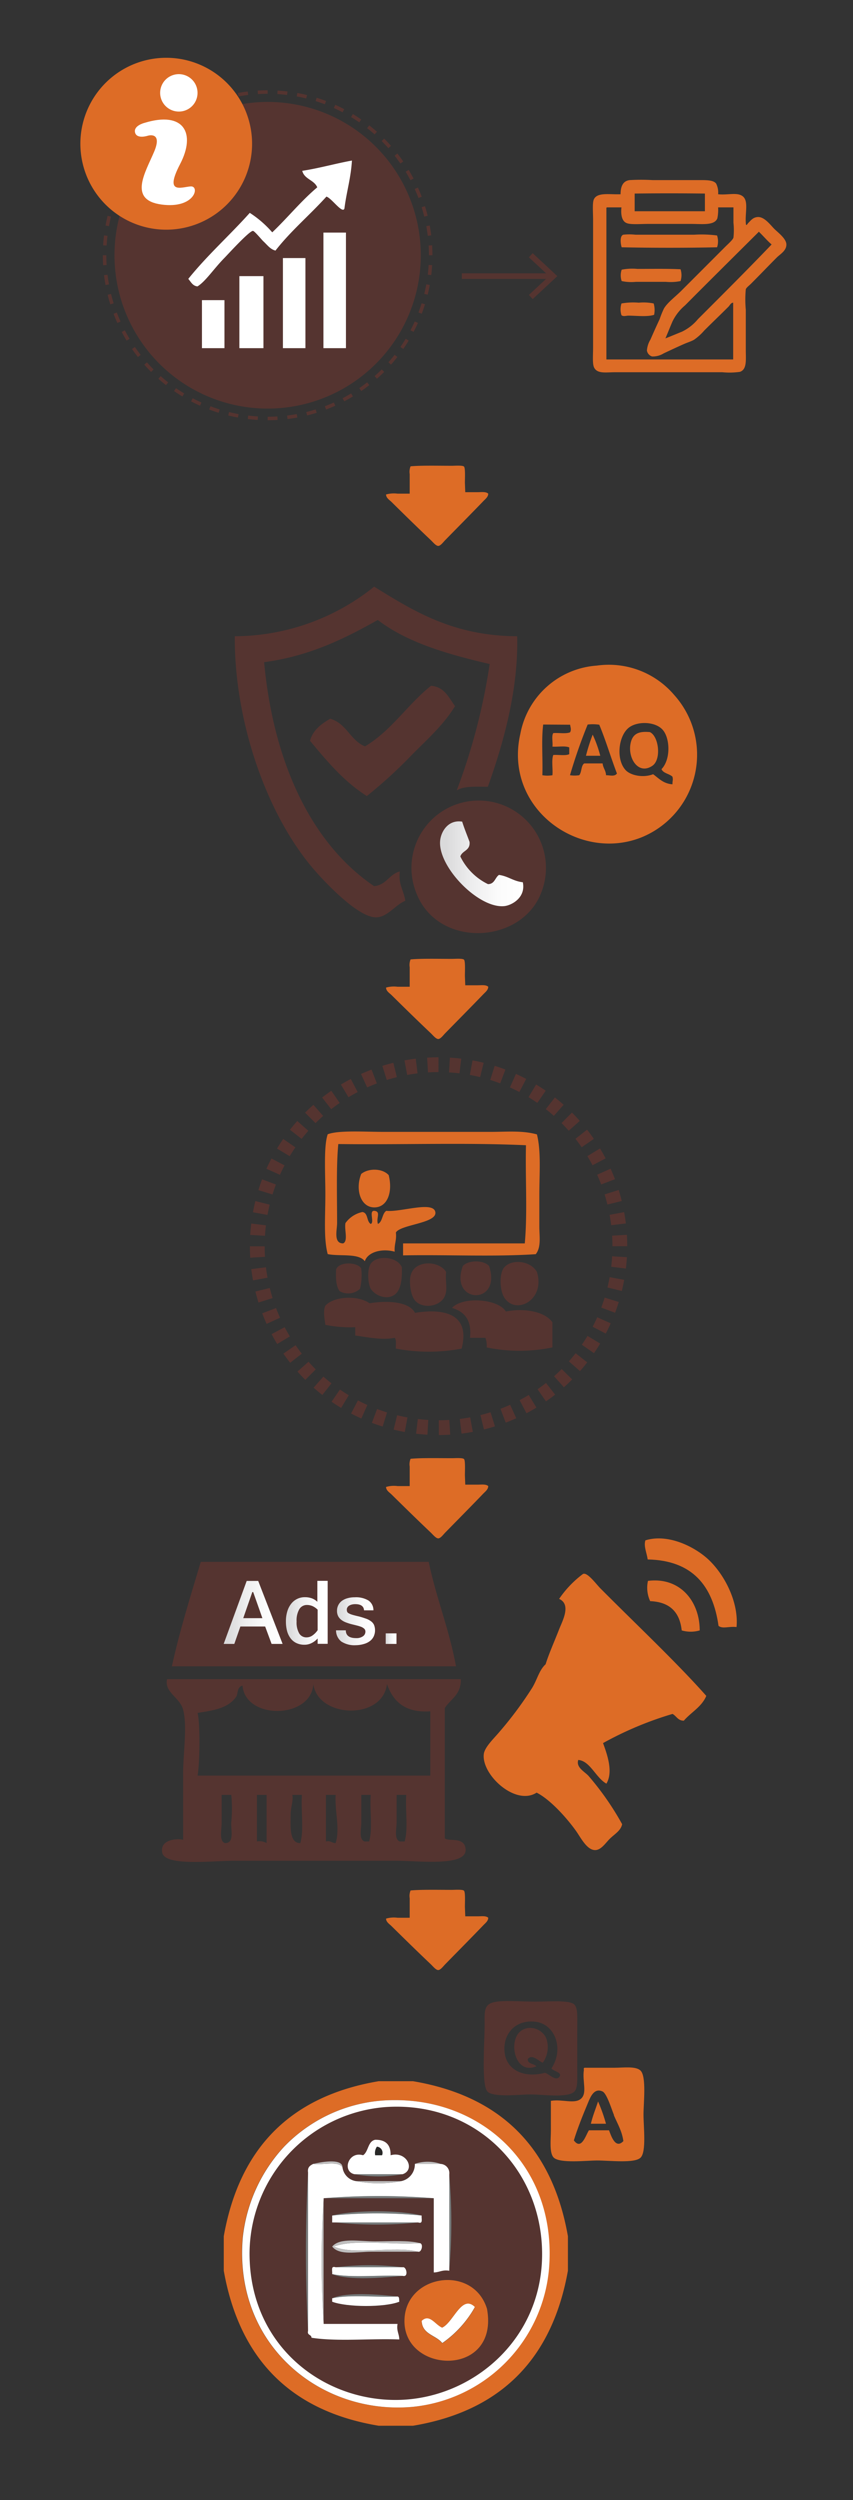 <svg id="Layer_1" data-name="Layer 1" xmlns="http://www.w3.org/2000/svg" xmlns:xlink="http://www.w3.org/1999/xlink" viewBox="0 0 185.3 542.51"><rect x="0" y="0" width="185.3" height="542.51" fill="#333333" stroke="none"/><defs><style>.cls-1,.cls-8{fill:#553430;}.cls-10,.cls-2,.cls-6{fill:none;stroke:#553430;stroke-miterlimit:10;}.cls-2{stroke-width:0.76px;stroke-dasharray:2.14 2.14;}.cls-3,.cls-5{fill:#fff;}.cls-11,.cls-12,.cls-13,.cls-3,.cls-7,.cls-8,.cls-9{fill-rule:evenodd;}.cls-4,.cls-7{fill:#dd6c26;}.cls-6{stroke-width:1.22px;}.cls-9{fill:url(#linear-gradient);}.cls-10{stroke-width:3.21px;stroke-dasharray:2.38 2.38;}.cls-11{fill:#282827;}.cls-12{fill:#767b7b;}.cls-13{fill:#c0bfbf;}.cls-14{fill:url(#linear-gradient-2);}.cls-15{fill:url(#linear-gradient-3);}.cls-16{fill:url(#linear-gradient-4);}.cls-17{fill:url(#linear-gradient-5);}</style><linearGradient id="linear-gradient" x1="95.58" y1="187.43" x2="113.65" y2="187.43" gradientUnits="userSpaceOnUse"><stop offset="0.07" stop-color="#dadadb"/><stop offset="0.37" stop-color="#ededee"/><stop offset="0.7" stop-color="#fbfbfb"/><stop offset="0.99" stop-color="#fff"/></linearGradient><linearGradient id="linear-gradient-2" x1="48.59" y1="349.89" x2="61.39" y2="349.89" xlink:href="#linear-gradient"/><linearGradient id="linear-gradient-3" x1="62.06" y1="350" x2="71.14" y2="350" xlink:href="#linear-gradient"/><linearGradient id="linear-gradient-4" x1="72.96" y1="351.78" x2="81.47" y2="351.78" xlink:href="#linear-gradient"/><linearGradient id="linear-gradient-5" x1="83.79" y1="355.58" x2="86.13" y2="355.58" xlink:href="#linear-gradient"/></defs><title>Services-icon</title><path class="cls-1" d="M91.41,55.39A33.27,33.27,0,1,0,58.14,88.66,33.26,33.26,0,0,0,91.41,55.39Z"/><path class="cls-2" d="M93.56,55.39A35.42,35.42,0,1,0,58.14,90.81,35.42,35.42,0,0,0,93.56,55.39Z"/><path class="cls-3" d="M76.45,34.84c-.22,3.8-1.19,6.84-1.63,10.42-.45,1.19-2.74-2.23-3.91-2.6-3.61,4-7.75,7.45-11.07,11.72-1.14-.3-1.73-1.18-2.61-2-.37-.33-1.94-2.27-2.28-2.28-.8,0-5.35,5-6.19,5.86-2.41,2.46-4.08,5.08-5.86,6.19-1.08-.12-1.42-1-2-1.63,4.12-5.12,9-9.46,13.36-14.33a22.79,22.79,0,0,1,4.88,4.23c3.34-3.17,6.24-6.79,9.78-9.77-.67-1.62-2.81-1.75-3.26-3.58C69.41,36.49,72.78,35.51,76.45,34.84Z"/><path class="cls-3" d="M75.15,50.47V75.55H70.26V50.47Z"/><path class="cls-3" d="M66.35,56V75.55H61.46V56Z"/><path class="cls-3" d="M57.23,59.92V75.55H52V59.92Z"/><path class="cls-3" d="M43.87,65.13h4.89V75.55H43.87Z"/><path class="cls-4" d="M54.76,31.2A18.65,18.65,0,1,0,36.11,49.84,18.65,18.65,0,0,0,54.76,31.2Z"/><path class="cls-5" d="M31.34,26.68s-2.38.59-2,2.08,2.77.69,2.77.69,3.26-1,1.38,3.46-5.73,10.48,1.58,11.47,8.41-4.1,6.33-3.93-5.73,1.78-2.27-4.86S40,24,31.34,26.68Z"/><path class="cls-5" d="M42.91,20.15a4.06,4.06,0,1,0-4.06,4.06A4.05,4.05,0,0,0,42.91,20.15Z"/><line class="cls-6" x1="100.32" y1="59.92" x2="119.75" y2="59.92"/><polygon class="cls-1" points="115.72 64.9 114.89 64 119.28 59.92 114.89 55.83 115.72 54.94 121.07 59.92 115.72 64.9"/><path class="cls-7" d="M156,42.15c2,.22,4-.44,5.2.34,1.59,1,.54,3.86.85,6.22.1.34.36-.2.51-.34.54-.51,1-1.25,2.14-1.28,1.41,0,2.68,1.75,3.49,2.56s2.63,2.13,2.64,3.41-1.2,2-2,2.73c-2.05,2.05-3.6,3.69-5.71,5.8-.43.42-1,.84-1.11,1.19a24.25,24.25,0,0,0,0,4.43v8.7c0,2.15.29,4.26-1.28,4.78a16.22,16.22,0,0,1-3.83.08h-23.2c-2.06,0-3.86.38-4.6-.94-.45-.78-.26-2.67-.26-4.43V47.69c0-1.52-.19-3.68.17-4.44.75-1.59,3.44-1,5.8-1.1,0-1.54.41-2.89,2-3.07a43,43,0,0,1,4.95,0h9.72c1.86,0,3.48-.06,4.09.76A4.26,4.26,0,0,1,156,42.15ZM137.87,42v3.84h15.26V42C147.82,41.94,143.52,41.93,137.87,42Zm-6.14,3.33V78h27.54V65.68c-.48,0-.71.54-1,.85-1.78,1.78-3.52,3.43-5.29,5.2a11.69,11.69,0,0,1-2.22,2c-.65.37-1.46.6-2.22.94-1.5.66-2.76,1.26-4.35,2a4.5,4.5,0,0,1-2.55.68,1.64,1.64,0,0,1-1.11-1.28,5.36,5.36,0,0,1,.77-2.39c.73-1.67,1.33-3,2-4.43a19.71,19.71,0,0,1,.93-2.3c.79-1.33,2.46-2.54,3.76-3.84l9.55-9.55c.61-.61,1.66-1.52,1.79-2a15.16,15.16,0,0,0,0-3.23V45H156a9.36,9.36,0,0,1-.17,2.39c-.65,1.59-3.3,1.2-5.63,1.2h-9.47c-1.53,0-3.74.19-4.6-.18C135.08,48,134.83,46.57,135,45h-3.16C131.71,45.06,131.72,45.18,131.73,45.3Zm33.08,5c-5.2,5.17-10.75,10.66-16,15.94a10.63,10.63,0,0,0-2.73,3.5c-.54,1.24-1,2.44-1.53,3.66,1.23-.48,2.46-1,3.58-1.45a10.37,10.37,0,0,0,3.49-2.73c5.43-5.42,10.89-10.87,16-16.2C166.59,52.16,165.76,51.14,164.81,50.25Z"/><path class="cls-7" d="M155.77,51.1a4.07,4.07,0,0,1,0,2.56c-6.71.14-14,.14-20.72,0-.22-.65-.48-2.44.34-2.73a12.27,12.27,0,0,1,2.65,0h12.78A25.59,25.59,0,0,1,155.77,51.1Z"/><path class="cls-7" d="M147.84,58.43a4.15,4.15,0,0,1,0,2.56,10.83,10.83,0,0,1-3.15.17h-6.57a10,10,0,0,1-3.07-.17,3.8,3.8,0,0,1,0-2.47,11.81,11.81,0,0,1,3.41-.17C141.49,58.35,144.94,58.28,147.84,58.43Z"/><path class="cls-7" d="M142,65.85a5,5,0,0,1,.09,2.47c-1.53.47-3.67.19-5.54.17-.55,0-1.07.25-1.54-.08a4.08,4.08,0,0,1,0-2.56,14.54,14.54,0,0,1,3.75-.17A11,11,0,0,1,142,65.85Z"/><path class="cls-8" d="M99.21,171.52c1.55-1,4.24-.8,6.77-.8,3.36-9.39,6.65-21,6.37-32.66C98.49,138,89.9,132.63,81.28,127.3A48.63,48.63,0,0,1,51,138.06c-.1,18.76,7.08,39.15,17.53,51,2.33,2.64,9.27,10,13.14,10,2.49,0,4.24-2.75,6.37-3.59-.29-2.22-1.54-3.5-1.19-6.37-2.31.61-2.91,2.93-5.58,3.19-14.25-9.65-22-27.94-23.89-48.6,9.94-1.34,17.45-5.11,24.69-9.16,6.38,4.91,15.15,7.43,24.3,9.56A132.34,132.34,0,0,1,99.21,171.52Zm-5.58-22.71c-5.1,4.06-8.59,9.73-14.34,13.15-3.21-1.3-4-5-7.57-6-1.91,1.14-3.71,2.4-4.38,4.78,3.68,4.42,7.36,8.84,12.35,12a103,103,0,0,0,10-9.16c3.22-3.22,6.74-6.38,9.16-10.36C97.46,151.35,96.57,149.06,93.63,148.81Zm-3.18,45c4.67,12,22.73,11.11,27.08,0a14.61,14.61,0,1,0-27.08,0Z"/><path class="cls-9" d="M100.4,178.29c.47,1.51,1.06,2.92,1.6,4.38.21,1.94-1.59,1.86-2,3.18a13,13,0,0,0,6,6c1.46,0,1.52-1.4,2.39-2,2,.27,3.13,1.38,5.18,1.59.7,3.31-2.38,5-4,5.18-5.65.6-14.65-8.72-13.94-14.34C95.84,180.52,97.28,177.81,100.4,178.29Z"/><path class="cls-7" d="M129.66,144.43a18.66,18.66,0,0,1,16.81,6.39,19.36,19.36,0,0,1-7.12,30.88c-13.64,5.45-30-6.36-26.31-22.48a18.18,18.18,0,0,1,16.62-14.79Zm-2,12.79a114.81,114.81,0,0,0-3.84,11,6.77,6.77,0,0,0,2,0c.58-.64.37-2.07,1.09-2.56h4c.09,1,.7,1.5.74,2.56.95,0,1.83.35,2.37-.37-1.33-3.48-2.42-7.2-3.84-10.59A9.47,9.47,0,0,0,127.66,157.22Zm16.25,1.09c-1.59-1.72-5.22-1.84-7.12-.55-2.41,1.63-3.08,6.92-.91,9.32,1.05,1.17,3.8,1.78,6,.92,1.23.89,2.21,2.05,4.2,2.19,0-.91.18-.9,0-1.65-.68-.66-2-.72-2.38-1.64C145.76,164.78,145.57,160.09,143.91,158.31ZM118,157.22c-.42,3.29-.06,7.36-.18,11a6.7,6.7,0,0,0,2.19,0c.12-1.4-.24-3.29.18-4.39,1.13-.09,2.65.21,3.47-.18v-1.46c-.88-.4-2.47-.09-3.65-.18.12-.92-.24-2.32.18-2.93,1.18-.1,2.77.21,3.66-.18.3-.59.09-1,0-1.64Z"/><path class="cls-7" d="M141.17,158.86c1.94.87,2.56,5.94.55,7.31-3.25,2.21-5.7-2.17-4.57-5.48C137.73,159,139.16,158.67,141.17,158.86Z"/><path class="cls-7" d="M128.75,159.41A26.46,26.46,0,0,1,130.4,164h-3.11A40.07,40.07,0,0,1,128.75,159.41Z"/><path class="cls-7" d="M116.64,246.16c.93,3.68.52,8.48.52,13.24v6.75c0,2.13.44,4.49-.78,6-9.09.6-19.3.08-28.82.26v-2.6H114c.61-6.58.09-14.28.26-21.3-13.07-.6-27.26-.08-40.77-.26-.46,4.76-.26,11.48-.26,17.14,0,1.48-.84,4.42,1.3,4.42,1.16-.49.22-3.08.52-4.42A6.09,6.09,0,0,1,78.73,263c1.28.19.87,2.06,1.81,2.59.87-.34-.49-2.92.78-2.85,1.51.19.33,1.52.78,2.85,1.05-.51.87-2.24,1.82-2.85,3,.36,10.19-2.2,10.65.26S87,265.69,86,267.45c.2,1.67-.39,2.56-.26,4.16-2.66-.75-5.82,0-6.49,2.07-1.37-1.83-5.44-1-8.06-1.55-.91-3.38-.51-8.12-.51-13,0-4.48-.39-10.41.51-13,2.37-.91,8-.52,12.21-.52H106C109.71,245.64,113.35,245.23,116.64,246.16Z"/><path class="cls-7" d="M84.44,255c.93,3.71-.3,7-3.12,7-3,0-4.2-3.9-2.85-7.27C80.06,253.44,83.09,253.49,84.44,255Z"/><path class="cls-8" d="M87.3,275c.12,4-.65,6.25-3.12,6.49a4.3,4.3,0,0,1-3.64-1.81c-.67-1.27-.79-4.29,0-5.46C81.85,272.28,86.32,272.63,87.3,275Z"/><path class="cls-8" d="M106.25,274.72c2.85,8.64-8.75,8.23-5.71,0C101.72,273.38,105.07,273.38,106.25,274.72Z"/><path class="cls-8" d="M116.64,276c1.87,6-4.43,9.4-7,5.71-1.13-1.6-1.18-5.17-.26-6.49C110.85,273.11,115.21,273.45,116.64,276Z"/><path class="cls-8" d="M78.47,275.24a12.85,12.85,0,0,1-.26,4.42,3.77,3.77,0,0,1-4.42.52c-.78-1-.87-2.77-.78-4.68C73.54,273.71,77.61,273.81,78.47,275.24Z"/><path class="cls-8" d="M96.91,276c-.22,2.08.39,3.65-.26,5.2-1,2.41-4.92,2.88-6.5,1-1-1.17-1.25-4-1-5.19C89.79,273.31,95.35,273.44,96.91,276Z"/><path class="cls-8" d="M100.28,292.64a38.52,38.52,0,0,1-14.28,0c-.06-.81.17-1.9-.26-2.34-2.69.55-6-.14-8.57-.51V288a27.32,27.32,0,0,1-6.49-.52c-.16-1.28-.54-3,0-4.16,1.93-2.11,7.15-2.26,9.6-.52,3.65-.6,8.54-.46,9.87,2.08C96.48,283.85,102.24,285.1,100.28,292.64Z"/><path class="cls-8" d="M120,286.93v5.45a35.22,35.22,0,0,1-14.28,0,4.89,4.89,0,0,0-.27-2.08H102.1c.42-3.88-1.23-5.69-3.9-6.49,2.34-2.58,10.08-1.95,11.69.78C113.85,283.79,118.36,284.57,120,286.93Z"/><path class="cls-10" d="M134.65,270.42a39.38,39.38,0,1,0-39.39,39.37A39.4,39.4,0,0,0,134.65,270.42Z"/><path class="cls-7" d="M160,353.06c-1.72-.2-2.95.46-3.91-.25-1.23-8.7-5.66-14.22-15.39-14.42-.18-1.36-.93-2.93-.49-4.15,5.23-1.61,11.38,1.76,14.17,4.64C157.86,342.44,160.47,348.13,160,353.06Z"/><path class="cls-7" d="M153.43,368c-1,2.39-3.3,3.54-4.88,5.38-1.29,0-1.59-1-2.45-1.47A74.91,74.91,0,0,0,131,378.24c.86,2.36,2.28,6.22.73,8.8-2.31-1.29-3.53-4.93-6.11-5.14-.54,1.6,1.36,2.53,2.2,3.43a61.58,61.58,0,0,1,7.33,10.51c-.31,1.43-1.55,2.06-2.69,3.17-.91.9-1.87,2.44-3.17,2.45-1.81,0-3.14-2.73-4.16-4.16-2.07-2.9-5.65-6.85-8.56-8.31-4.57,2.95-11.94-3.83-11.48-8.31.15-1.54,2.2-3.43,3.42-4.89a81.16,81.16,0,0,0,7.09-9.53c1.12-1.84,1.51-3.84,2.93-5.13.62-2.07,1.9-4.93,2.93-7.58.73-1.85,2.69-5.38,0-6.6a22.72,22.72,0,0,1,5.14-5.38c.93-.6,3,2.31,3.91,3.18C137.9,352.19,147,360.74,153.43,368Z"/><path class="cls-7" d="M152,353.79a7,7,0,0,1-3.91,0c-.43-4-2.62-6.18-6.85-6.35a6.88,6.88,0,0,1-.48-4.4C147.8,342.17,152,347.54,152,353.79Z"/><path class="cls-8" d="M43.61,338.92H93.13c1.64,7.88,4.46,14.6,5.93,22.66H37.34C39.07,353.67,41.4,346.35,43.61,338.92Z"/><path class="cls-8" d="M61.05,346.94a24,24,0,0,1,1.74,4.88H59.66C59.83,349.9,60.73,348.71,61.05,346.94Z"/><path class="cls-8" d="M76.39,350.07a8,8,0,0,1,0,4.89C70.16,359.86,68.36,346.52,76.39,350.07Z"/><path class="cls-8" d="M36.29,364.37H100.1c.11,3.36-2.21,4.29-3.48,6.28v28.24c.82.81,4.36-.47,4.53,2.44.22,3.75-10.12,2.44-15.34,2.44H50.94c-4.82,0-15.08,1.25-15.69-1.74s3.5-3.14,4.53-2.79v-14.3c0-4.64.95-10.33,0-13.94C39.08,368.31,35.65,367.24,36.29,364.37Zm16.39,1.4c-1.26.31-.92,1.77-1.39,2.44-1.74,2.48-4.88,2.94-8.37,3.48.61,2.47.47,11.09,0,13.6H93.48V371.35c-5.47.36-8.1-2.13-9.42-5.93-.91,7.92-15,7.44-16,0C67.67,373,53.34,373.31,52.68,365.77Zm-4.53,24.75c0,1.41,0,3.15,0,4.89s-.6,4,.69,4.53c2.15.06,1.29-2.8,1.4-4.53a30.11,30.11,0,0,0,0-5.93H48.15Zm7.67,9.07a2.94,2.94,0,0,1,2.09.35V389.48H55.82Zm7.32-5.93c0,2.36-.39,6.33,2.1,6.28.81-2.79.11-7.09.34-10.46H63.49C63.79,390.59,63.15,392.14,63.14,393.66Zm7.67,5.93c1.07-.25,1.27.36,2.1.35,1-3.18-.22-6.95,0-10.46h-2.1Zm7.68-9.07c0,1.41,0,3.15,0,4.89,0,1.49-.6,3.68.69,4.18h1c.81-2.68.12-6.86.35-10.11H78.49Zm7.67,0c0,1.41,0,3.15,0,4.89,0,1.49-.6,3.68.69,4.18H87.9c.81-2.68.12-6.86.35-10.11H86.16Z"/><path class="cls-7" d="M82.25,451.61h7.48c19.18,3.24,30.29,14.56,33.64,33.64v7.48c-3.4,19-14.43,30.43-33.64,33.64H82.25C63,523.17,52,511.75,48.61,492.73v-7.48C52,466.17,63.06,454.85,82.25,451.61Zm-20.56,14.2a34.4,34.4,0,0,0-9,19.81c-1.94,23.3,17,38.51,37,36.64a33,33,0,0,0,29.53-29.91c1.83-22-14.27-36.79-33.65-36.63A33.08,33.08,0,0,0,61.69,465.81Z"/><path class="cls-8" d="M83.75,457.21c19.13-1.31,33.74,13,34,31.4.28,19-15.26,31.94-31.4,32.15C70.06,521,54.21,508.93,54.21,489A32,32,0,0,1,83.75,457.21Zm3.74,14.58c2.84-1,.86-5.13-2.62-4.11q.07-3.44-3.37-3.36c-1.58.4-1.41,2.57-2.61,3.36-3.19-1-4.63,3.51-1.87,4.11A29.24,29.24,0,0,0,87.49,471.79Zm-19.44-2.24c-.66.34-1.3.7-1.13,1.87a318.16,318.16,0,0,0,0,34.39c-.27,1,.75.75.75,1.5,5.62.86,12.83.13,19.07.37,0-1.23-.64-1.86-.38-3.37H70.29V477H94.21V493.1c1.23,0,1.86-.63,3.37-.37a118.1,118.1,0,0,0,0-20.94,2,2,0,0,0-1.87-2.24,8.69,8.69,0,0,0-5.61,0,3.71,3.71,0,0,1-3,3.74H77.39a3.47,3.47,0,0,1-3-3C74.41,468.16,69.22,469.26,68.05,469.55ZM91.6,480.76c-4.79-1.23-14.66-1.23-19.44,0v1.5h.74a86.85,86.85,0,0,0,17.95,0C92,482.64,91.51,481.42,91.6,480.76Zm-.38,6c-2.55-.67-6.21-.38-9.72-.38s-7.67-.89-9.34,1.12c1.62,2,5.34,1.12,8.59,1.12h10.1C91.58,488.8,92.05,486.9,91.22,486.75ZM72.9,492c-1.12-.38-.66.83-.74,1.49,3.53,1.46,11.18.78,15.33.38,1.35.36.79-2.09,0-1.87A57.46,57.46,0,0,0,72.9,492Zm15,11.59c0,11.59,20.64,12.3,17.94-2.62C102.79,491.22,87.9,493.53,87.86,503.57Zm-1.5-5.24c-3.78-.41-11-1.07-14.2.38v.75c3.17,1.21,11.41,1.26,14.58,0C86.68,499,86.8,498.39,86.36,498.33Z"/><path class="cls-11" d="M81.88,465.81A1.35,1.35,0,0,1,83,467.68H81.5A2.41,2.41,0,0,1,81.88,465.81Z"/><path class="cls-12" d="M66.92,471.42v34.39A318.16,318.16,0,0,1,66.92,471.42Z"/><path class="cls-12" d="M77,471.79H87.49A29.24,29.24,0,0,1,77,471.79Z"/><path class="cls-12" d="M97.58,471.79a118.1,118.1,0,0,1,0,20.94Z"/><path class="cls-13" d="M77.39,473.29h9.72A25.63,25.63,0,0,1,77.39,473.29Z"/><path class="cls-12" d="M70.29,477a151.6,151.6,0,0,1,23.92,0Z"/><path class="cls-13" d="M70.29,477v27.28A200.29,200.29,0,0,1,70.29,477Z"/><path class="cls-12" d="M72.9,482.26H90.85A86.85,86.85,0,0,1,72.9,482.26Z"/><path class="cls-12" d="M72.9,492a57.46,57.46,0,0,1,14.59,0Z"/><path class="cls-3" d="M103.18,500.58a23.59,23.59,0,0,1-7.1,7.85c-1.37-1.75-4.38-1.85-4.48-4.86,1.73-1.64,2.9.84,4.48,1.49C98.51,503.91,100.32,497.75,103.18,500.58Z"/><path class="cls-3" d="M77,471.79c-2.76-.6-1.32-5.09,1.87-4.11,1.2-.79,1-3,2.61-3.36q3.45-.07,3.37,3.36c3.48-1,5.46,3.14,2.62,4.11Zm4.48-4.11H83a1.35,1.35,0,0,0-1.12-1.87A2.41,2.41,0,0,0,81.5,467.68Z"/><path class="cls-12" d="M72.16,480.76c4.78-1.23,14.65-1.23,19.44,0A101.82,101.82,0,0,0,72.16,480.76Z"/><path class="cls-3" d="M72.16,480.76a101.82,101.82,0,0,1,19.44,0c-.09.66.37,1.88-.75,1.5H72.16Z"/><path class="cls-13" d="M91.22,486.75c-6,.49-13.94-1-18.69.74,4.5,2,13.2-.24,18.32,1.12H80.75c-3.25,0-7,.9-8.59-1.12,1.67-2,5.91-1.12,9.34-1.12S88.67,486.08,91.22,486.75Z"/><path class="cls-3" d="M91.22,486.75c.83.15.36,2.05-.37,1.86-5.12-1.36-13.82.86-18.32-1.12C77.28,485.76,85.23,487.24,91.22,486.75Z"/><path class="cls-12" d="M72.16,493.47c4.37.86,10.33.14,15.33.38C83.34,494.25,75.69,494.93,72.16,493.47Z"/><path class="cls-3" d="M72.16,493.47c.08-.66-.38-1.87.74-1.49H87.49c.79-.22,1.35,2.23,0,1.87C82.49,493.61,76.53,494.33,72.16,493.47Z"/><path class="cls-7" d="M105.8,501c2.7,14.92-18,14.21-17.94,2.62C87.9,493.53,102.79,491.22,105.8,501Zm-9.72,4.11c-1.58-.65-2.75-3.13-4.48-1.49.1,3,3.11,3.11,4.48,4.86a23.59,23.59,0,0,0,7.1-7.85C100.32,497.75,98.51,503.91,96.08,505.06Z"/><path class="cls-12" d="M72.16,498.71c3.16-1.45,10.42-.79,14.2-.38C81.74,498.57,76.16,497.85,72.16,498.71Z"/><path class="cls-3" d="M86.36,498.33c.44.06.32.68.38,1.13-3.17,1.26-11.41,1.21-14.58,0v-.75C76.16,497.85,81.74,498.57,86.36,498.33Z"/><path class="cls-13" d="M90.1,469.55a8.69,8.69,0,0,1,5.61,0Z"/><path class="cls-3" d="M85.61,455.72c19.38-.16,35.48,14.62,33.65,36.63a33,33,0,0,1-29.53,29.91c-20,1.87-38.95-13.34-37-36.64a34.4,34.4,0,0,1,9-19.81A33.08,33.08,0,0,1,85.61,455.72ZM54.21,489c0,19.94,15.85,32,32.15,31.77,16.14-.21,31.68-13.13,31.4-32.15-.27-18.4-14.88-32.71-34-31.4A32,32,0,0,0,54.21,489Z"/><path class="cls-3" d="M68.05,469.55c2.06.3,5.45-.72,6.35.75a3.47,3.47,0,0,0,3,3,25.63,25.63,0,0,0,9.72,0,3.71,3.71,0,0,0,3-3.74h5.61a2,2,0,0,1,1.87,2.24v20.94c-1.51-.26-2.14.35-3.37.37V477a151.6,151.6,0,0,0-23.92,0,200.29,200.29,0,0,0,0,27.28H86.36c-.26,1.51.36,2.14.38,3.37-6.24-.24-13.45.49-19.07-.37,0-.75-1-.48-.75-1.5V471.42C66.75,470.25,67.39,469.89,68.05,469.55Z"/><path class="cls-13" d="M68.05,469.55c1.17-.29,6.36-1.39,6.35.75C73.5,468.83,70.11,469.85,68.05,469.55Z"/><path class="cls-8" d="M107.15,434.5c2-.52,5.65-.16,9.2-.16,3.07,0,7.39-.38,8.42.63.79.78.63,3,.63,4.52v10c0,1.67.13,3.61-.63,4.37-1.43,1.43-6.84.62-9.51.62-2.39,0-8,.71-9.36-.62s-.62-10.94-.62-14.51C105.28,436.81,105,435.06,107.15,434.5Zm9.2,4.21c-4.51-.56-7.28,2.84-6.7,6.86.52,3.67,4.21,5.4,8.73,4.22.93.22,2.55,2.16,3.28.62.21-.74-1.41-1-1.88-1.56C122.61,444.56,120.55,439.23,116.35,438.71Z"/><path class="cls-8" d="M117.91,447.6c-.89-.33-2.33-2-3.27-.78,0,1.11,1.35.93,1.87,1.56-4.48,1.9-6.05-4.92-3.74-7.33,2-2.06,5.56-.72,6.08,1.87A5.83,5.83,0,0,1,117.91,447.6Z"/><path class="cls-7" d="M127,448.69h6.39c2.06,0,4.75-.4,5.77.63,1.3,1.3.63,7.08.63,9.51,0,2.7.66,8.07-.63,9.36s-6.64.62-9.51.62c-2.09,0-8,.68-9.36-.62-1-1-.62-3.95-.62-5.93v-6.39c2.52-.41,5.15.76,6.55-.47s.24-3.8.62-6.24C126.79,448.94,126.78,448.72,127,448.69Zm6.39,10.3c-.47-1.12-1.55-4.71-2.49-5.15-1.76-.82-2.57,1-3.12,2.34-1.15,2.73-2.4,5.87-3.12,8.27,1.64,2.23,2.57-1.1,3.27-2.19h4.37c.49,1.32,1.43,4.14,3.12,2.34C135.1,462.41,134.22,461,133.35,459Z"/><path class="cls-7" d="M129.92,456a36.28,36.28,0,0,1,1.72,4.84h-3.28C128.76,459.13,129.39,457.63,129.92,456Z"/><path class="cls-7" d="M101.07,106.8h2.68c.87,0,1.81-.15,2.31.32,0,.71-.63,1.17-1.06,1.62-2.7,2.8-5.47,5.59-8.29,8.47-.42.43-1,1.24-1.5,1.25s-1.14-.79-1.62-1.25c-2.86-2.71-5.72-5.5-8.54-8.29-.45-.44-1.17-.85-1.19-1.62a6.23,6.23,0,0,1,2.5-.18H89v-4.24a3.12,3.12,0,0,1,.19-1.69c2.29-.22,6.06-.12,9-.12.62,0,2.3-.14,2.61.18s.19,2.6.19,3.5Z"/><path class="cls-7" d="M101.07,213.8h2.68c.87,0,1.81-.15,2.31.32,0,.71-.63,1.17-1.06,1.62-2.7,2.8-5.47,5.59-8.29,8.47-.42.43-1,1.24-1.5,1.25s-1.14-.79-1.62-1.25c-2.86-2.71-5.72-5.5-8.54-8.29-.45-.44-1.17-.85-1.19-1.62a6.23,6.23,0,0,1,2.5-.18H89v-4.24a3.12,3.12,0,0,1,.19-1.69c2.29-.22,6.06-.12,9-.12.62,0,2.3-.14,2.61.18s.19,2.6.19,3.5Z"/><path class="cls-7" d="M101.07,322.16h2.68c.87,0,1.81-.15,2.31.31,0,.71-.63,1.18-1.06,1.62-2.7,2.81-5.47,5.6-8.29,8.48-.42.43-1,1.24-1.5,1.25s-1.14-.79-1.62-1.25c-2.86-2.71-5.72-5.51-8.54-8.29-.45-.44-1.17-.85-1.19-1.62a6,6,0,0,1,2.5-.19H89v-4.24a3.1,3.1,0,0,1,.19-1.68c2.29-.22,6.06-.13,9-.13.62,0,2.3-.13,2.61.19s.19,2.6.19,3.49Z"/><path class="cls-7" d="M101.07,415.83h2.68c.87,0,1.81-.16,2.31.31,0,.71-.63,1.17-1.06,1.62-2.7,2.81-5.47,5.6-8.29,8.48-.42.43-1,1.23-1.5,1.25s-1.14-.79-1.62-1.25c-2.86-2.71-5.72-5.51-8.54-8.29-.45-.45-1.17-.86-1.19-1.62a6,6,0,0,1,2.5-.19H89V411.9a3.09,3.09,0,0,1,.19-1.68c2.29-.22,6.06-.13,9-.13.62,0,2.3-.14,2.61.19s.19,2.59.19,3.49Z"/><path class="cls-14" d="M61.39,356.72H59l-1.4-3.78H52.22l-1.32,3.78H48.59l5-13.67h2.5Zm-8.55-5.59H57L55,345.47h-.19Z"/><path class="cls-15" d="M69,355.54a4.31,4.31,0,0,1-1.32,1,3.37,3.37,0,0,1-1.55.36,4,4,0,0,1-1.71-.35,3.4,3.4,0,0,1-1.26-1,4.61,4.61,0,0,1-.79-1.6,8,8,0,0,1-.26-2.1,7.31,7.31,0,0,1,.29-2.15,4.88,4.88,0,0,1,.83-1.66,3.7,3.7,0,0,1,3-1.46,4.35,4.35,0,0,1,1.49.24,3.51,3.51,0,0,1,1.22.76c0-.42,0-.82,0-1.2s0-.77,0-1.14v-2.21h2.24v13.67H69Zm0-6.25a3.8,3.8,0,0,0-1.08-.76,3,3,0,0,0-1.23-.26,1.9,1.9,0,0,0-1.66.9,4.83,4.83,0,0,0-.6,2.68,4.75,4.75,0,0,0,.56,2.58,1.8,1.8,0,0,0,1.6.87,2.22,2.22,0,0,0,1.27-.4,4.45,4.45,0,0,0,1.14-1.15Z"/><path class="cls-16" d="M77.33,357a5.27,5.27,0,0,1-3.19-.8A3.07,3.07,0,0,1,73,353.77h2.12c0,1.13.77,1.69,2.23,1.69a2.41,2.41,0,0,0,1.5-.4,1.21,1.21,0,0,0,.53-1,.85.85,0,0,0-.26-.64,2.24,2.24,0,0,0-.7-.42,8.83,8.83,0,0,0-1-.3l-1.13-.28a11.22,11.22,0,0,1-1.12-.36,3.86,3.86,0,0,1-1-.54,2.46,2.46,0,0,1-.7-.8,2.52,2.52,0,0,1-.26-1.19,2.64,2.64,0,0,1,1-2.11,3.66,3.66,0,0,1,1.22-.6,5.49,5.49,0,0,1,1.63-.22,5.3,5.3,0,0,1,3,.71,2.54,2.54,0,0,1,1.06,2.12H79.08c-.06-.89-.69-1.34-1.91-1.34a3.38,3.38,0,0,0-.72.08,2.19,2.19,0,0,0-.58.23,1.09,1.09,0,0,0-.39.38.89.89,0,0,0-.14.51,1.11,1.11,0,0,0,.07.43.65.65,0,0,0,.32.34,3.84,3.84,0,0,0,.76.32c.33.1.78.22,1.35.35s1.18.34,1.65.5a4,4,0,0,1,1.12.59,2,2,0,0,1,.65.8,3.21,3.21,0,0,1-.06,2.43,2.7,2.7,0,0,1-.78,1,3.73,3.73,0,0,1-1.29.66A6.4,6.4,0,0,1,77.33,357Z"/><path class="cls-17" d="M86.13,356.72H83.79v-2.29h2.34Z"/></svg>